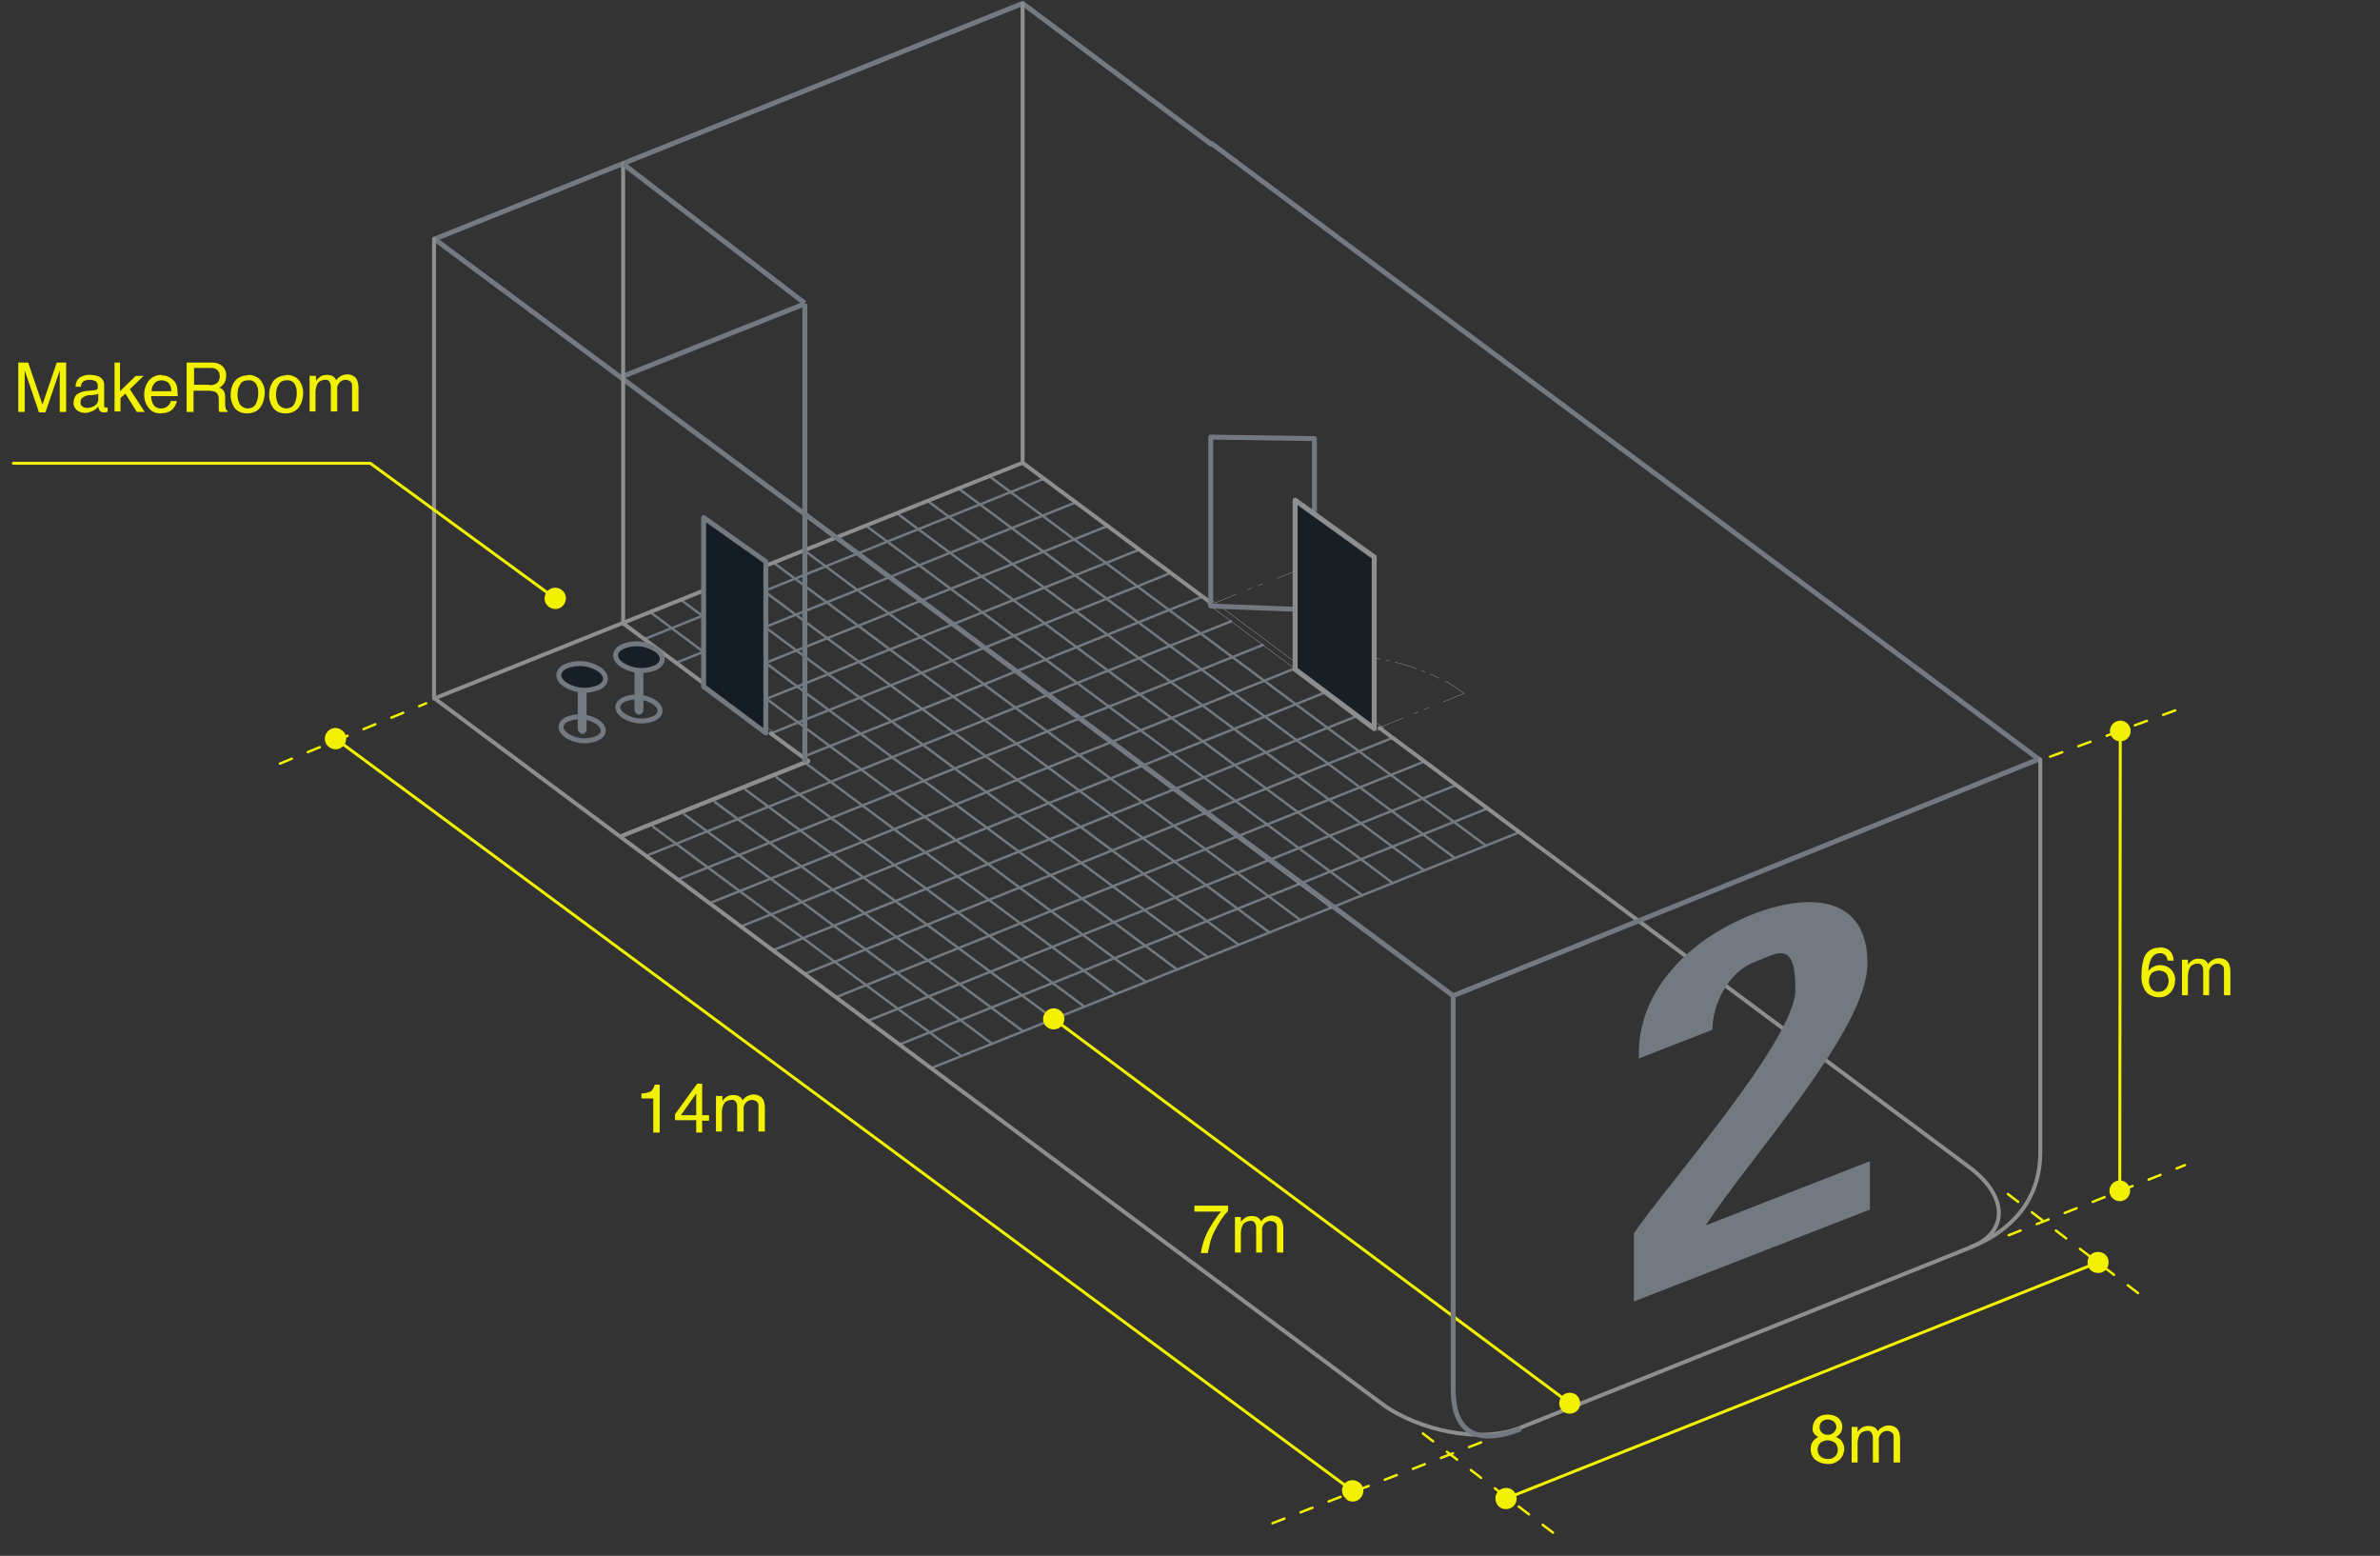 <?xml version="1.0" encoding="UTF-8"?>
<svg id="_レイヤー_1" data-name="レイヤー_1" xmlns="http://www.w3.org/2000/svg" version="1.1" viewBox="0 0 482 315">
  <rect x="0" y="0" width="482" height="315" fill="#333333" stroke="none"/>
  <!-- Generator: Adobe Illustrator 29.5.1, SVG Export Plug-In . SVG Version: 2.1.0 Build 141)  -->
  <defs>
    <style>
      .st0, .st1, .st2, .st3, .st4, .st5, .st6, .st7, .st8, .st9, .st10, .st11, .st12 {
        fill: none;
      }

      .st1 {
        stroke-width: .6px;
      }

      .st1, .st2, .st3, .st4, .st13, .st5, .st6, .st14, .st7, .st8, .st15, .st9, .st10, .st11, .st12 {
        stroke-linejoin: round;
      }

      .st1, .st2, .st3, .st5, .st6, .st7, .st8, .st15, .st9, .st10, .st11, .st12 {
        stroke-linecap: round;
      }

      .st1, .st11 {
        stroke: #f2f200;
      }

      .st2 {
        stroke-dasharray: 4.5 1.1 .8 1.1;
      }

      .st2, .st3, .st5, .st6, .st7, .st8 {
        stroke-width: .1px;
      }

      .st2, .st3, .st5, .st6, .st7, .st8, .st15, .st10 {
        stroke: #8e8e8f;
      }

      .st3 {
        stroke-dasharray: 2.7 .7 .5 .7;
      }

      .st16 {
        fill: #ebebeb;
      }

      .st4, .st13, .st14, .st9 {
        stroke: #737980;
      }

      .st13 {
        fill: #171f26;
      }

      .st5 {
        stroke-dasharray: .8 1.1;
      }

      .st6 {
        stroke-dasharray: .5 .7;
      }

      .st17 {
        fill: #fff;
      }

      .st18 {
        fill: #737980;
        fill-rule: evenodd;
      }

      .st14 {
        fill: #151d24;
      }

      .st7 {
        stroke-dasharray: 1 1.3;
      }

      .st15 {
        fill: #171e24;
      }

      .st9 {
        stroke-width: .5px;
      }

      .st10 {
        stroke-width: .8px;
      }

      .st19 {
        fill: #f2f200;
      }

      .st11 {
        stroke-dasharray: 2.6 3.5 2.6 3.5;
        stroke-width: .5px;
      }

      .st12 {
        stroke: #d4d5d5;
        stroke-width: .2px;
      }
    </style>
  </defs>
  <rect class="st0" width="482" height="315"/>
  <path id="_パス_513" data-name="パス_513" class="st19" d="M437.3,191.8c.9,0,1.7.2,2.3.9.4.5.6,1.1.6,1.8h-1.2c0-.3-.2-.6-.3-.9-.3-.4-.8-.7-1.3-.6-.7,0-1.3.4-1.6.9-.5.8-.7,1.8-.7,2.7.3-.4.6-.7,1.1-.9.4-.2.9-.3,1.3-.3.8,0,1.6.3,2.1.8.6.6,1,1.5.9,2.3,0,.9-.3,1.7-.9,2.4-.6.7-1.5,1.1-2.5,1-.9,0-1.8-.4-2.4-1-.8-1-1.1-2.3-1-3.5,0-1.1.1-2.1.4-3.1.3-1.4,1.6-2.5,3.1-2.4ZM437.2,200.8c.6,0,1.1-.2,1.5-.7.3-.4.5-1,.5-1.5,0-.5-.2-1-.4-1.4-.4-.5-1-.7-1.6-.7-.5,0-1,.2-1.4.5-.4.4-.6,1-.6,1.6,0,.6.2,1.1.5,1.6.4.4.9.7,1.5.6ZM441.9,194.3h1.2v1c.2-.3.5-.6.8-.8.4-.3.9-.4,1.4-.4.5,0,1,.1,1.4.4.2.2.4.4.5.7.2-.4.6-.7,1-.9.4-.2.8-.3,1.2-.3.8,0,1.6.3,2,1.1.2.5.3,1,.3,1.5v4.9h-1.3v-5.1c0-.4,0-.7-.4-1-.3-.2-.6-.3-.9-.3-.5,0-.9.2-1.2.5-.4.4-.6,1-.5,1.6v4.3h-1.2v-4.8c0-.4,0-.7-.2-1.1-.2-.4-.6-.6-1-.5-.5,0-.9.2-1.3.5-.4.5-.6,1.3-.6,2v3.9h-1.2v-7.3Z"/>
  <path id="_パス_512" data-name="パス_512" class="st19" d="M370.1,290.5c.5,0,.9-.1,1.3-.5.3-.3.5-.7.5-1.1,0-.4-.2-.7-.4-1-.4-.3-.8-.5-1.3-.5-.5,0-.9.1-1.3.5-.3.3-.4.7-.4,1.1,0,.4.2.8.5,1.1.3.3.8.4,1.2.4ZM370.2,295.4c.5,0,1-.1,1.4-.5.4-.3.6-.9.6-1.4,0-.5-.2-1.1-.6-1.4-.4-.3-1-.5-1.5-.5-.5,0-1,.2-1.4.5-.4.4-.6.9-.6,1.4,0,.5.2,1,.5,1.3.4.4,1,.6,1.6.6ZM368.4,291c-.3-.1-.6-.3-.8-.5-.4-.4-.6-.9-.5-1.4,0-.7.3-1.4.8-1.9.6-.6,1.4-.8,2.2-.8.8,0,1.6.2,2.2.7.5.4.8,1.1.8,1.7,0,.5-.1,1.1-.5,1.5-.2.3-.5.5-.8.6.4.2.7.4,1,.6.4.5.7,1.1.7,1.8,0,.8-.3,1.6-.9,2.2-.7.6-1.5,1-2.5.9-.9,0-1.7-.3-2.4-.8-.7-.5-1-1.4-1-2.2,0-.5.1-1.1.4-1.5.3-.4.7-.8,1.3-1ZM375,288.9h1.2v1c.2-.3.5-.6.8-.8.4-.3.9-.4,1.4-.4.5,0,1,.1,1.4.4.2.2.4.4.5.7.2-.4.6-.7,1-.9.4-.2.8-.3,1.2-.3.8,0,1.6.3,2,1.1.2.5.3,1,.3,1.5v4.9h-1.3v-5.1c0-.4,0-.7-.4-1-.3-.2-.6-.3-.9-.3-.5,0-.9.2-1.2.5-.4.4-.6,1-.5,1.6v4.3h-1.2v-4.8c0-.4,0-.7-.2-1.1-.2-.4-.6-.6-1-.5-.5,0-.9.2-1.3.5-.4.5-.6,1.3-.6,2v3.9h-1.2v-7.3Z"/>
  <path id="_パス_511" data-name="パス_511" class="st19" d="M248.7,244.1v1.1c-.5.5-.9,1-1.3,1.6-.5.8-1,1.6-1.4,2.4-.4.8-.7,1.5-.9,2.3-.1.5-.3,1.2-.5,2.2h-1.4c.3-2,1-3.9,2.1-5.6.6-1,1.2-1.9,2-2.8h-5.4v-1.2h6.8ZM250.1,246.4h1.2v1c.2-.3.5-.6.8-.8.4-.3.9-.4,1.4-.4.5,0,1,.1,1.4.4.2.2.4.4.5.7.2-.4.6-.7,1-.9.4-.2.8-.3,1.2-.3.8,0,1.6.3,2,1.1.2.5.3,1,.3,1.5v4.9h-1.3v-5.1c0-.4,0-.7-.4-1-.3-.2-.6-.3-.9-.3-.5,0-.9.2-1.2.5-.4.4-.6,1-.5,1.6v4.3h-1.2v-4.8c0-.4,0-.7-.2-1.1-.2-.4-.6-.6-1-.5-.5,0-.9.2-1.3.5-.4.5-.6,1.3-.6,2v3.9h-1.2v-7.3Z"/>
  <path id="_パス_510" data-name="パス_510" class="st19" d="M129.9,222.3v-.9c.6,0,1.3-.2,1.9-.4.4-.4.7-.9.8-1.4h1v9.7h-1.3v-6.9h-2.3ZM141,225.8v-4.4l-3.1,4.4h3.1ZM141,229.2v-2.4h-4.3v-1.2l4.5-6.2h1v6.4h1.4v1.1h-1.4v2.4h-1.2ZM145.1,221.9h1.2v1c.2-.3.5-.6.8-.8.4-.3.9-.4,1.4-.4.5,0,1,.1,1.4.4.2.2.4.4.5.7.2-.4.6-.7,1-.9.4-.2.8-.3,1.2-.3.8,0,1.6.3,2,1.1.2.5.3,1,.3,1.5v4.9h-1.3v-5.1c0-.4,0-.7-.4-1-.3-.2-.6-.3-.9-.3-.5,0-.9.2-1.2.5-.4.4-.6,1-.5,1.6v4.3h-1.3v-4.8c0-.4,0-.7-.2-1.1-.2-.4-.6-.6-1-.5-.5,0-.9.2-1.3.5-.4.5-.6,1.3-.6,2v3.9h-1.2v-7.3Z"/>
  <rect class="st0" x="-41.2" y="-.3" width="483.9" height="310.8"/>
  <line id="_線_218" data-name="線_218" class="st9" x1="301.2" y1="163.7" x2="182.1" y2="211.5"/>
  <line id="_線_219" data-name="線_219" class="st9" x1="294.8" y1="159" x2="175.7" y2="206.7"/>
  <line id="_線_220" data-name="線_220" class="st9" x1="288.4" y1="154.2" x2="169.3" y2="201.9"/>
  <line id="_線_221" data-name="線_221" class="st9" x1="282" y1="149.4" x2="162.9" y2="197.2"/>
  <line id="_線_222" data-name="線_222" class="st9" x1="275" y1="144.9" x2="156.5" y2="192.4"/>
  <line id="_線_223" data-name="線_223" class="st9" x1="268.6" y1="140.1" x2="150" y2="187.6"/>
  <line id="_線_224" data-name="線_224" class="st12" x1="262.1" y1="135.4" x2="143.6" y2="182.9"/>
  <line id="_線_225" data-name="線_225" class="st9" x1="307.7" y1="168.5" x2="188.5" y2="216.3"/>
  <line id="_線_226" data-name="線_226" class="st9" x1="255.7" y1="130.6" x2="137.2" y2="178.1"/>
  <line id="_線_227" data-name="線_227" class="st9" x1="249.3" y1="125.8" x2="130.8" y2="173.3"/>
  <line id="_線_228" data-name="線_228" class="st9" x1="243.5" y1="120.8" x2="162.5" y2="153.3"/>
  <line id="_線_229" data-name="線_229" class="st9" x1="237.1" y1="116" x2="156.1" y2="148.5"/>
  <line id="_線_230" data-name="線_230" class="st9" x1="230.7" y1="111.3" x2="150.2" y2="143.5"/>
  <line id="_線_231" data-name="線_231" class="st9" x1="224.3" y1="106.5" x2="143.3" y2="138.9"/>
  <line id="_線_232" data-name="線_232" class="st9" x1="217.9" y1="101.7" x2="136.9" y2="134.2"/>
  <line id="_線_233" data-name="線_233" class="st9" x1="211.5" y1="96.9" x2="130.5" y2="129.4"/>
  <line id="_線_234" data-name="線_234" class="st9" x1="262.1" y1="135.4" x2="143.6" y2="182.9"/>
  <line id="_線_235" data-name="線_235" class="st9" x1="131.9" y1="124.1" x2="232.1" y2="198.8"/>
  <line id="_線_236" data-name="線_236" class="st9" x1="163" y1="154.4" x2="225.9" y2="201.3"/>
  <line id="_線_237" data-name="線_237" class="st9" x1="157.3" y1="157.4" x2="219.6" y2="203.8"/>
  <line id="_線_238" data-name="線_238" class="st9" x1="151" y1="159.9" x2="213.4" y2="206.3"/>
  <line id="_線_239" data-name="線_239" class="st9" x1="144.8" y1="162.4" x2="207.2" y2="208.8"/>
  <line id="_線_240" data-name="線_240" class="st9" x1="138.6" y1="164.9" x2="200.9" y2="211.3"/>
  <line id="_線_241" data-name="線_241" class="st9" x1="132.3" y1="167.4" x2="194.7" y2="213.8"/>
  <line id="_線_242" data-name="線_242" class="st9" x1="138.1" y1="121.6" x2="238.4" y2="196.3"/>
  <line id="_線_243" data-name="線_243" class="st12" x1="169.4" y1="109.1" x2="269.6" y2="183.8"/>
  <line id="_線_244" data-name="線_244" class="st9" x1="163.1" y1="111.6" x2="263.4" y2="186.3"/>
  <line id="_線_245" data-name="線_245" class="st9" x1="156.9" y1="114.1" x2="257.1" y2="188.8"/>
  <line id="_線_246" data-name="線_246" class="st9" x1="150.6" y1="116.6" x2="250.9" y2="191.3"/>
  <line id="_線_247" data-name="線_247" class="st9" x1="144.4" y1="119.1" x2="244.6" y2="193.8"/>
  <line id="_線_248" data-name="線_248" class="st9" x1="200.6" y1="96.6" x2="300.9" y2="171.2"/>
  <line id="_線_249" data-name="線_249" class="st9" x1="194.4" y1="99.1" x2="294.6" y2="173.7"/>
  <line id="_線_250" data-name="線_250" class="st9" x1="188.1" y1="101.6" x2="288.4" y2="176.2"/>
  <line id="_線_251" data-name="線_251" class="st9" x1="181.9" y1="104.1" x2="282.1" y2="178.8"/>
  <line id="_線_252" data-name="線_252" class="st9" x1="175.6" y1="106.6" x2="275.9" y2="181.3"/>
  <path id="_パス_417" data-name="パス_417" class="st8" d="M261.7,135l1.2-.5-17.2-12.8-1.2.5,17.2,12.8Z"/>
  <path id="_パス_418" data-name="パス_418" class="st8" d="M279,147.9l1.2-.5-17.2-12.8-1.2.5,17.2,12.8Z"/>
  <rect class="st0" x="-41.2" y="-.3" width="483.9" height="310.8"/>
  <path id="_パス_419" data-name="パス_419" class="st8" d="M263.3,134.4c1.4-.6,2.9-1,4.4-1.2"/>
  <path id="_パス_420" data-name="パス_420" class="st5" d="M270.4,132.9c1.1,0,2.3-.1,3.4,0"/>
  <path id="_パス_421" data-name="パス_421" class="st2" d="M275.1,132.9c5.7.4,11.2,1.9,16.3,4.4"/>
  <path id="_パス_422" data-name="パス_422" class="st8" d="M292.7,137.9c1.3.7,2.6,1.6,3.8,2.5l-4.2,1.7"/>
  <line id="_線_253" data-name="線_253" class="st7" x1="289.3" y1="143.3" x2="285.6" y2="144.8"/>
  <line id="_線_254" data-name="線_254" class="st8" x1="284.1" y1="145.4" x2="279.9" y2="147.1"/>
  <path id="_パス_423" data-name="パス_423" class="st8" d="M263.3,134.4c1.4-.5,2.8-1.3,3.9-2.3"/>
  <path id="_パス_424" data-name="パス_424" class="st6" d="M268.3,130.9c.4-.5.8-1.1,1-1.7"/>
  <path id="_パス_425" data-name="パス_425" class="st3" d="M269.7,128.4c.9-2.9-.1-6.2-2.8-9.4"/>
  <path id="_パス_426" data-name="パス_426" class="st8" d="M266.3,118.4c-1-1.1-2.2-2.1-3.4-3l-4.2,1.7"/>
  <line id="_線_255" data-name="線_255" class="st7" x1="255.7" y1="118.2" x2="251.9" y2="119.7"/>
  <line id="_線_256" data-name="線_256" class="st8" x1="250.4" y1="120.3" x2="246.2" y2="122"/>
  <path id="_パス_427" data-name="パス_427" class="st10" d="M245.3,122.1l-38.2-28.4-119.1,47.7,191.7,142.7c7.8,5.8,20.5,8.1,28.1,5l91.4-36.6c7.6-3.1,7.5-10.3-.4-16.2l-119.4-88.9"/>
  <path id="_パス_428" data-name="パス_428" class="st4" d="M245.3,29.2L207.1.7l-119.1,47.7,206.3,153.2,118.6-47.9-133.5-99.3-34.1-25.4Z"/>
  <line id="_線_257" data-name="線_257" class="st10" x1="126.2" y1="126.2" x2="143.9" y2="139.4"/>
  <path id="_パス_429" data-name="パス_429" class="st10" d="M156.1,148.5l7.6,5.6-37.9,15.2"/>
  <line id="_線_258" data-name="線_258" class="st10" x1="163.7" y1="154.1" x2="125.8" y2="169.3"/>
  <line id="_線_259" data-name="線_259" class="st4" x1="163" y1="61.5" x2="125.6" y2="76.4"/>
  <path id="_パス_430" data-name="パス_430" class="st8" d="M143.1,139.3l12.6,9.3.9-.4-12.6-9.3-.9.4Z"/>
  <path id="_パス_431" data-name="パス_431" class="st10" d="M413.2,153.8v79.6c0,8.3-4.5,15.3-14.1,19.1"/>
  <line id="_線_260" data-name="線_260" class="st10" x1="87.9" y1="141.4" x2="87.9" y2="48.4"/>
  <line id="_線_261" data-name="線_261" class="st10" x1="126.2" y1="126.2" x2="126.2" y2="33.2"/>
  <line id="_線_262" data-name="線_262" class="st4" x1="163" y1="154.4" x2="163" y2="61.5"/>
  <line id="_線_263" data-name="線_263" class="st10" x1="207.1" y1="93.7" x2="207.1" y2=".7"/>
  <path id="_パス_494" data-name="パス_494" class="st4" d="M126.2,33.2l36.8,28.2"/>
  <path id="_パス_448" data-name="パス_448" class="st17" d="M87.9,132.9l38.2-15.2-38.2,15.2Z"/>
  <path id="_パス_460" data-name="パス_460" class="st16" d="M103.1,125.1l8.5-3.3-8.5,3.3Z"/>
  <path id="_パス_462" data-name="パス_462" class="st16" d="M114.2,107.2h0Z"/>
  <line id="_線_265" data-name="線_265" class="st11" x1="257.7" y1="308.4" x2="300.3" y2="291.9"/>
  <line id="_線_266" data-name="線_266" class="st11" x1="56.7" y1="154.6" x2="86.3" y2="142.4"/>
  <line id="_線_267" data-name="線_267" class="st1" x1="68" y1="149.6" x2="274" y2="301.9"/>
  <path id="_パス_464" data-name="パス_464" class="st19" d="M66.7,151.3c-1-.7-1.2-2-.5-3,.7-1,2-1.2,3-.5s1.2,2,.5,3c0,0,0,0,0,0-.7,1-2,1.2-3,.5"/>
  <path id="_パス_465" data-name="パス_465" class="st19" d="M272.7,303.6c1,.7,2.3.5,3-.5.7-1,.5-2.3-.5-3s-2.3-.5-3,.4c0,0,0,0,0,0-.7,1-.5,2.3.5,3,0,0,0,0,0,0"/>
  <line id="_線_268" data-name="線_268" class="st1" x1="213.4" y1="206.3" x2="317.9" y2="284.1"/>
  <path id="_パス_466" data-name="パス_466" class="st19" d="M212.1,208c-1-.7-1.1-2.1-.4-3,.7-1,2.1-1.1,3-.4,1,.7,1.1,2.1.4,3,0,0,0,0,0,0-.7.9-2.1,1.1-3,.4"/>
  <path id="_パス_467" data-name="パス_467" class="st19" d="M316.6,285.8c.9.7,2.3.5,3-.4.7-.9.5-2.3-.4-3-.9-.7-2.3-.5-3,.4,0,0,0,0,0,0-.7,1-.5,2.3.4,3"/>
  <line id="_線_269" data-name="線_269" class="st1" x1="305" y1="303.4" x2="424.9" y2="255.6"/>
  <path id="_パス_468" data-name="パス_468" class="st19" d="M305.8,305.4c-1.1.4-2.3,0-2.8-1.2-.4-1.1,0-2.3,1.2-2.8,1.1-.4,2.3,0,2.8,1.2.4,1.1,0,2.3-1.2,2.8"/>
  <path id="_パス_469" data-name="パス_469" class="st19" d="M425.7,257.6c1.1-.4,1.6-1.7,1.2-2.8-.4-1.1-1.7-1.6-2.8-1.2-1.1.4-1.6,1.7-1.2,2.8.4,1.1,1.7,1.6,2.8,1.2"/>
  <line id="_線_270" data-name="線_270" class="st11" x1="314.5" y1="310.3" x2="287.2" y2="289.5"/>
  <line id="_線_271" data-name="線_271" class="st11" x1="433" y1="261.8" x2="404.6" y2="240.2"/>
  <line id="_線_272" data-name="線_272" class="st11" x1="406.8" y1="250.1" x2="442.5" y2="235.9"/>
  <line id="_線_273" data-name="線_273" class="st11" x1="415.2" y1="153.2" x2="442.5" y2="143.1"/>
  <line id="_線_274" data-name="線_274" class="st1" x1="429.3" y1="241.1" x2="429.4" y2="148"/>
  <path id="_パス_470" data-name="パス_470" class="st19" d="M431.4,241.1c0,1.2-1,2.1-2.1,2.1-1.2,0-2.1-1-2.1-2.1,0-1.2,1-2.1,2.1-2.1,1.2,0,2.1,1,2.1,2.1h0"/>
  <path id="_パス_471" data-name="パス_471" class="st19" d="M431.5,148c0-1.2-1-2.1-2.1-2.1-1.2,0-2.1,1-2.1,2.1,0,1.2,1,2.1,2.1,2.1,1.2,0,2.1-1,2.1-2.1"/>
  <path id="_パス_474" data-name="パス_474" class="st18" d="M330.9,249.7c6.1-9.1,32.7-39.1,32.7-49.3s-3.4-7.5-8.3-5.6c-5.5,2.1-8.5,8.8-8.5,13.7l-14.9,5.8c-.5-13.8,10.5-24.3,23.1-29.2,11.8-4.6,23.2-3.5,23.2,9.9s-23.1,38.4-32.7,53h.2c0,0,33-12.9,33-12.9v9.8l-47.8,18.6v-13.7Z"/>
  <path id="_パス_475" data-name="パス_475" class="st0" d="M266.2,88.8v34.7l-21-.8v-34.2l21,.3Z"/>
  <path id="_パス_476" data-name="パス_476" class="st4" d="M266.2,88.8v34.7l-21-.8v-34.2l21,.3Z"/>
  <path id="_パス_483" data-name="パス_483" class="st4" d="M278.3,112.8v34.7l-16-12v-34.2l16,11.5Z"/>
  <path id="_パス_484" data-name="パス_484" class="st15" d="M278.3,112.8v34.7l-16-12v-34.2l16,11.5Z"/>
  <path id="_パス_489" data-name="パス_489" class="st14" d="M155.1,113.7v34.7l-12.6-9.4v-34.2l12.6,8.9Z"/>
  <path id="_パス_493" data-name="パス_493" class="st4" d="M294.3,201.7v79.6c0,8.3,4.3,11.6,13.7,8"/>
  <path id="_パス_498" data-name="パス_498" class="st4" d="M132.4,142.1c1.7,1.1,1.7,2.6,0,3.4-2,.8-4.2.6-6-.5-1.7-1.1-1.7-2.6,0-3.4,2-.8,4.2-.6,6,.5Z"/>
  <path id="_パス_499" data-name="パス_499" class="st4" d="M129.4,144.1h0c-.2,0-.4-.2-.4-.4v-10.1c0-.2.2-.4.4-.4s.4.2.4.4h0v10.2c0,.2-.2.4-.4.4Z"/>
  <path id="_パス_500" data-name="パス_500" class="st13" d="M132.7,131.4c1.9,1.2,1.9,2.9,0,3.8-2.2.9-4.6.7-6.6-.5-1.9-1.2-1.9-2.9,0-3.8,2.2-.9,4.6-.7,6.6.5Z"/>
  <path id="_パス_498-2" data-name="パス_498-2" class="st4" d="M120.9,146.1c1.7,1.1,1.7,2.6,0,3.4-2,.8-4.2.6-6-.5-1.7-1.1-1.7-2.6,0-3.4,2-.8,4.2-.6,6,.5Z"/>
  <path id="_パス_499-2" data-name="パス_499-2" class="st4" d="M117.9,148h0c-.2,0-.4-.2-.4-.4v-10.1c0-.2.2-.4.4-.4s.4.2.4.4h0v10.2c0,.2-.2.4-.4.4Z"/>
  <path id="_パス_500-2" data-name="パス_500-2" class="st13" d="M121.2,135.4c1.9,1.2,1.9,2.9,0,3.8-2.2.9-4.6.7-6.6-.5-1.9-1.2-1.9-2.9,0-3.8,2.2-.9,4.6-.7,6.6.5Z"/>
  <path id="_パス_509" data-name="パス_509" class="st19" d="M3.8,73.4h1.9l2.9,8.5,2.9-8.5h1.9v10h-1.3v-5.9c0-.2,0-.5,0-1s0-1,0-1.5l-2.9,8.5h-1.3l-2.9-8.5v.3c0,.2,0,.6,0,1.1s0,.9,0,1.1v5.9h-1.3v-10ZM16.3,81.5c0,.3.1.6.4.8.3.2.6.3.9.3.4,0,.9-.1,1.3-.3.6-.3,1.1-.9,1-1.6v-1c-.2.1-.4.2-.6.2-.2,0-.5.1-.7.1h-.7c-.3.1-.7.2-1,.4-.4.2-.6.6-.6,1ZM19.2,79c.2,0,.5-.1.6-.4,0-.1,0-.3,0-.5,0-.4-.1-.7-.4-.9-.4-.2-.8-.3-1.3-.3-.5,0-1,.1-1.4.5-.2.3-.3.5-.3.9h-1.1c0-.7.3-1.5.9-1.9.6-.4,1.3-.5,2-.5.7,0,1.5.1,2.1.5.5.3.8.9.8,1.5v4.2c0,.1,0,.2,0,.3,0,0,.2.1.3.1,0,0,.1,0,.2,0,0,0,.1,0,.2,0v.9c-.1,0-.3,0-.4.1-.1,0-.3,0-.4,0-.4,0-.7-.1-.9-.5-.1-.2-.2-.4-.2-.7-.3.4-.7.7-1.1.9-.5.2-1,.4-1.6.4-.6,0-1.2-.2-1.7-.6-.4-.4-.7-1-.6-1.5,0-.6.2-1.2.6-1.6.5-.4,1.1-.6,1.7-.7l2-.2ZM23.1,73.4h1.2v5.8l3.2-3.1h1.6l-2.8,2.7,3,4.6h-1.6l-2.3-3.7-1,.9v2.7h-1.2v-10ZM32.8,76c.5,0,1,.1,1.5.4.4.2.8.5,1.1.9.3.4.4.8.5,1.3,0,.5.1,1.1.1,1.6h-5.4c0,.6.2,1.3.5,1.8.4.5.9.7,1.5.7.6,0,1.1-.2,1.5-.6.2-.2.4-.5.5-.9h1.2c0,.3-.2.6-.3.9-.2.3-.4.6-.6.8-.4.4-.9.6-1.4.7-.3,0-.7.1-1,.1-.9,0-1.7-.3-2.3-1-.7-.8-1-1.8-1-2.8,0-1,.3-2.1,1-2.9.6-.7,1.5-1.1,2.5-1.1h0ZM34.7,79.2c0-.4-.1-.9-.3-1.3-.3-.6-1-.9-1.7-.9-.5,0-1.1.2-1.4.6-.4.4-.6,1-.6,1.6h4.1ZM42.4,78c.5,0,1.1-.1,1.5-.4.4-.3.6-.9.6-1.4,0-.6-.2-1.2-.8-1.5-.4-.2-.7-.2-1.1-.2h-3.3v3.4h3.1ZM37.9,73.4h4.6c.6,0,1.3,0,1.9.3.9.4,1.5,1.4,1.4,2.4,0,.5-.1,1-.4,1.5-.3.4-.6.7-1,.9.3.1.7.3.9.6.2.4.3.8.3,1.3v1.3c0,.3,0,.6.1.9,0,.3.2.5.4.6v.2h-1.7c0-.1,0-.2-.1-.3,0-.3,0-.5,0-.8v-1.7c0-.5-.3-1.1-.8-1.3-.4-.1-.8-.2-1.2-.2h-3.1v4.3h-1.4v-10ZM50.1,82.7c.7,0,1.4-.3,1.7-.9.3-.6.5-1.3.5-2.1,0-.6,0-1.1-.3-1.7-.3-.7-1-1.1-1.8-1-.7,0-1.3.3-1.6.9-.4.6-.5,1.4-.5,2.1,0,.7.2,1.4.5,1.9.4.5,1,.8,1.6.8ZM50.2,75.9c.9,0,1.8.3,2.4.9.7.7,1.1,1.8,1,2.8,0,1-.3,2.1-.9,2.9-.6.8-1.6,1.2-2.7,1.2-.9,0-1.8-.3-2.4-1-.6-.8-.9-1.8-.9-2.7,0-1.1.3-2.1.9-2.9.6-.7,1.6-1.1,2.5-1.1h0ZM57.9,82.7c.7,0,1.4-.3,1.7-.9.3-.6.5-1.3.5-2.1,0-.6,0-1.1-.3-1.7-.3-.7-1-1.1-1.8-1-.7,0-1.3.3-1.6.9-.4.6-.5,1.4-.5,2.1,0,.7.2,1.4.5,1.9.4.5,1,.8,1.6.8h0ZM58,75.9c.9,0,1.8.3,2.4.9.7.8,1,1.8,1,2.8,0,1-.3,2.1-.9,2.9-.6.8-1.6,1.2-2.7,1.2-.9,0-1.8-.3-2.4-1-.6-.8-.9-1.8-.9-2.7,0-1.1.3-2.1.9-2.9.6-.7,1.6-1.1,2.5-1.1h0ZM62.8,76.1h1.2v1c.2-.3.5-.6.8-.8.4-.3.9-.4,1.4-.4.5,0,1,.1,1.4.4.2.2.4.4.5.7.2-.4.6-.7,1-.9.4-.2.8-.3,1.2-.3.8,0,1.6.3,2,1.1.2.5.3,1,.3,1.5v4.9h-1.3v-5.1c0-.4,0-.7-.4-1-.3-.2-.6-.3-.9-.3-.5,0-.9.2-1.2.5-.4.4-.6,1-.5,1.6v4.3h-1.3v-4.8c0-.4,0-.7-.2-1.1-.2-.4-.6-.6-1-.5-.5,0-.9.2-1.3.5-.4.5-.6,1.3-.6,2v3.9h-1.2v-7.3Z"/>
  <path id="_パス_502" data-name="パス_502" class="st1" d="M2.7,93.8h72.3l37.5,27.4"/>
  <path id="_パス_503" data-name="パス_503" class="st19" d="M111.2,122.9c1,.7,2.3.5,3-.5s.5-2.3-.5-3c-1-.7-2.3-.5-3,.5-.7,1-.5,2.3.5,3,0,0,0,0,0,0"/>
</svg>